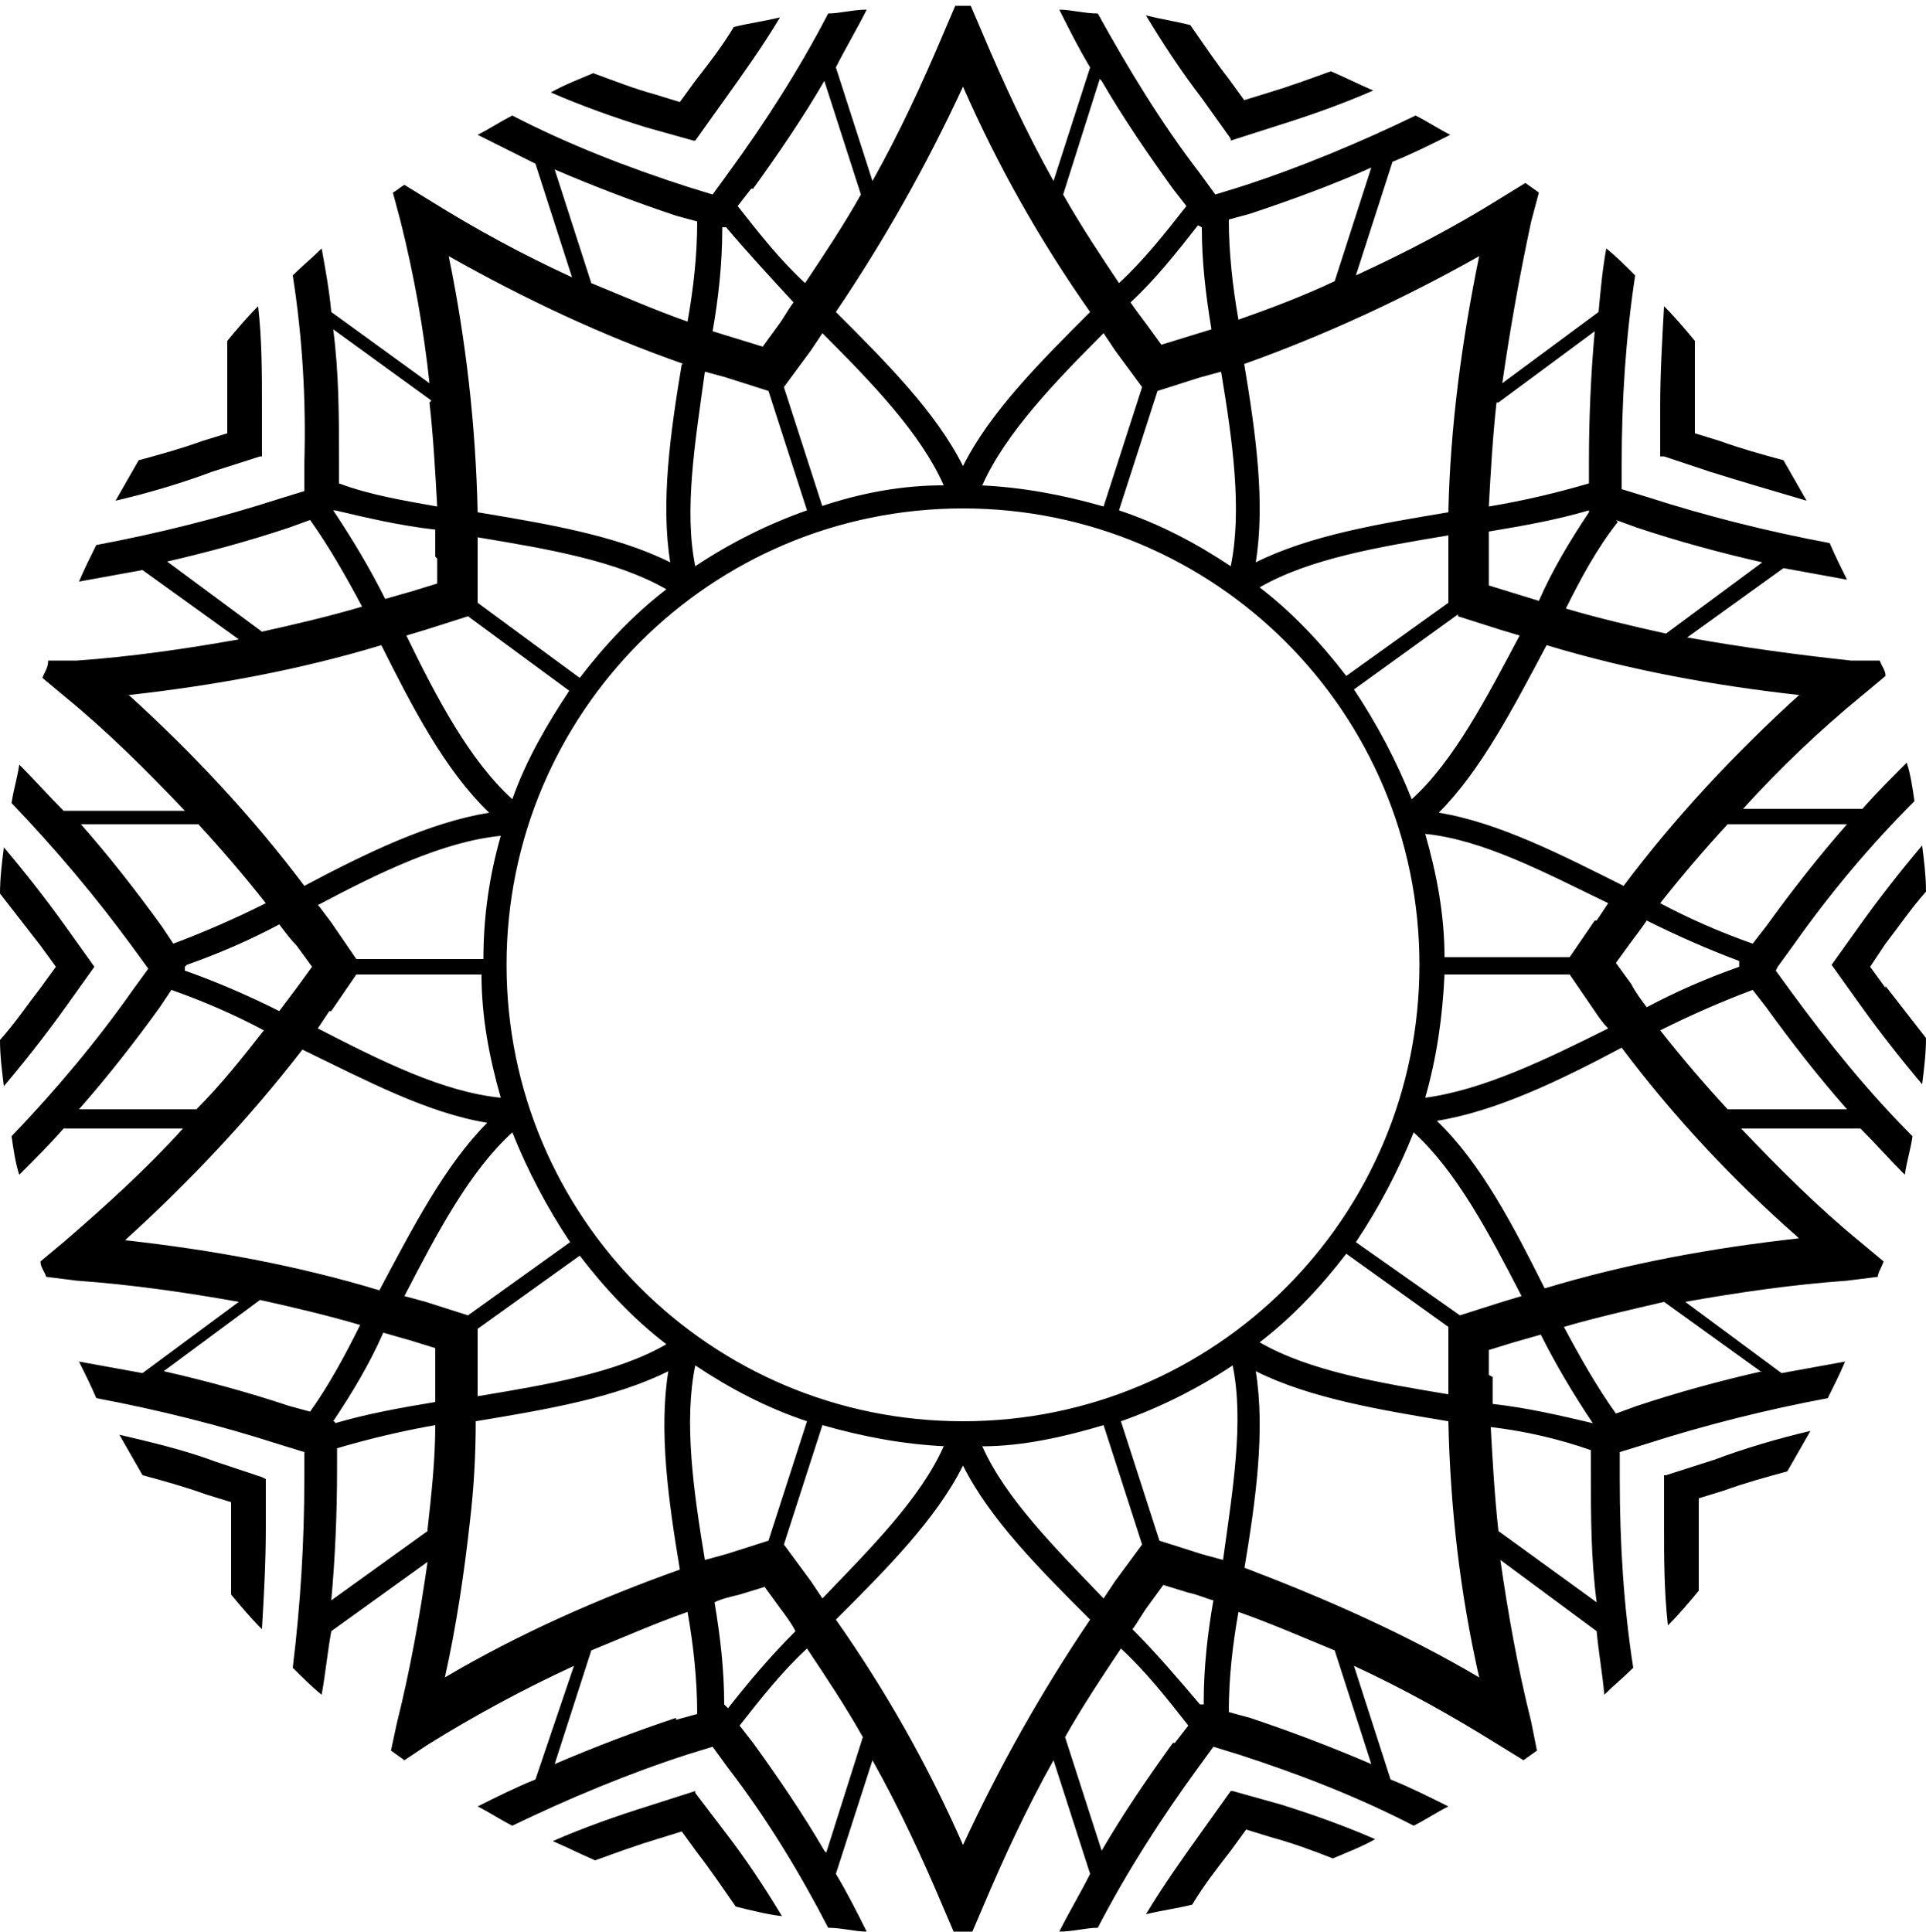 <?xml version="1.0" encoding="UTF-8"?>
<svg xmlns="http://www.w3.org/2000/svg" version="1.1" viewBox="0 0 100 100.3">
  <!-- Generator: Adobe Illustrator 28.7.1, SVG Export Plug-In . SVG Version: 1.2.0 Build 142)  -->
  <g>
    <g id="Layer_1">
      <path d="M4.9,50.2l-1.5-2.1c-1-1.4-2.1-2.8-3.2-4.1-.1.8-.2,1.6-.2,2.4.7.9,1.4,1.8,2.1,2.7l.8,1.1-.8,1.1c-.7.9-1.3,1.8-2.1,2.7,0,.8.1,1.6.2,2.4,1.1-1.3,2.2-2.7,3.2-4.1l1.5-2.1Z"/>
      <path d="M13.6,76.7l-2.4-.8c-1.6-.6-3.3-1-5-1.4.4.7.8,1.4,1.2,2.1,1.1.3,2.2.6,3.3,1l1.3.4v1.4c0,1.1,0,2.2,0,3.4.5.6,1,1.2,1.6,1.8.1-1.7.2-3.5.2-5.2v-2.6Z"/>
      <path d="M36.1,93l-2.5.8c-1.6.5-3.3,1.1-4.9,1.8.7.3,1.5.7,2.2,1,1.1-.4,2.2-.8,3.2-1.1l1.3-.4.8,1.1c.7.9,1.3,1.8,2,2.8.8.2,1.6.4,2.4.5-.9-1.5-1.9-3-2.9-4.3l-1.6-2.1Z"/>
      <path d="M63.9,93l-1.5,2.1c-1,1.4-2,2.8-2.9,4.3.8-.2,1.6-.3,2.4-.5.6-1,1.3-1.9,2-2.8l.8-1.1,1.3.4c1.1.3,2.2.7,3.2,1.1.7-.3,1.5-.6,2.2-1-1.6-.7-3.3-1.3-4.9-1.8l-2.5-.7Z"/>
      <path d="M86.4,76.6v2.6c0,1.7,0,3.4.2,5.2.6-.6,1.1-1.2,1.6-1.8,0-1.1,0-2.3,0-3.4v-1.4l1.3-.4c1.1-.4,2.2-.7,3.3-1,.4-.7.8-1.4,1.2-2.1-1.7.4-3.4.9-5,1.5l-2.5.8Z"/>
      <path d="M92.3,50.2l.8-1.1c1.9-2.7,4-5.2,6.3-7.5-.1-.7-.2-1.4-.4-2-.8.8-1.6,1.6-2.3,2.4h-6.2c1.9-2.1,4-4.1,6.2-5.9l1.2-1c0-.3-.2-.5-.3-.8h-1.5c-2.8-.3-5.7-.7-8.5-1.2l5-3.6c1.1.2,2.2.4,3.3.6-.3-.6-.6-1.2-.9-1.9-3.2-.6-6.4-1.4-9.5-2.4l-1.3-.4v-1.3c0-3.3.2-6.5.7-9.8-.5-.5-1-1-1.5-1.4-.2,1.1-.3,2.2-.4,3.3l-5,3.7c.4-2.8.9-5.6,1.5-8.4l.4-1.5-.7-.5-1.3.8c-2.4,1.5-4.9,2.8-7.5,4l1.9-5.9c1-.4,2-.9,3-1.4-.6-.3-1.2-.7-1.8-1-2.9,1.4-6,2.7-9.1,3.7l-1.3.4-.8-1.1c-2-2.6-3.7-5.4-5.3-8.3-.7,0-1.4-.2-2-.2.5,1,1,2,1.6,3l-1.9,5.9c-1.4-2.5-2.6-5.1-3.7-7.7l-.6-1.4h-.8l-.6,1.4c-1.1,2.6-2.3,5.2-3.7,7.7l-1.9-5.9c.5-1,1.1-2,1.6-3-.7,0-1.4.2-2,.2-1.5,2.9-3.3,5.7-5.2,8.3l-.8,1.1-1.3-.4c-3.1-1-6.2-2.2-9.1-3.7-.6.3-1.2.7-1.8,1,1,.5,2,1,3,1.5l1.9,5.9c-2.6-1.2-5-2.5-7.4-4l-1.3-.8c-.2.1-.4.3-.6.4l.4,1.5c.7,2.8,1.2,5.6,1.5,8.4l-5.1-3.7c-.1-1.1-.3-2.2-.5-3.3-.5.5-1,.9-1.5,1.4.5,3.2.7,6.5.6,9.8v1.4l-1.3.4c-3.1,1-6.3,1.8-9.5,2.4-.3.6-.6,1.2-.9,1.9,1.1-.2,2.2-.4,3.3-.6l5,3.6c-2.8.5-5.6.9-8.4,1.1h-1.5c0,.4-.2.6-.3.9l1.2,1c2.2,1.8,4.2,3.8,6.2,5.9H3.3c-.8-.8-1.5-1.6-2.3-2.4-.1.7-.3,1.3-.4,2,2.3,2.4,4.4,4.9,6.3,7.5l.8,1.1-.8,1.1c-1.9,2.7-4,5.2-6.3,7.6.1.7.2,1.4.4,2,.8-.8,1.6-1.6,2.3-2.4h6.2c-1.9,2.1-4,4-6.2,5.9l-1.2,1c0,.3.2.5.3.8l1.6.2c2.8.2,5.6.6,8.4,1.1l-5,3.7c-1.1-.2-2.2-.4-3.3-.6.3.6.6,1.2.9,1.9,3.2.6,6.4,1.4,9.5,2.4l1.3.4v1.4c0,3.3-.2,6.5-.6,9.8.5.5,1,1,1.5,1.4.2-1.1.3-2.2.5-3.3l5-3.6c-.4,2.8-.9,5.6-1.6,8.4l-.3,1.4.7.5,1.2-.8c2.4-1.5,5-2.9,7.6-4.1l-2,5.9c-1,.4-2,.9-3,1.4.6.3,1.2.7,1.8,1,2.9-1.4,6-2.7,9.1-3.7l1.3-.4.8,1.1c2,2.6,3.7,5.4,5.2,8.3.7,0,1.4.2,2,.2-.5-1-1-2-1.6-3l1.9-5.9c1.4,2.5,2.6,5.1,3.7,7.7l.6,1.4h.8l.6-1.4c1.1-2.6,2.3-5.2,3.7-7.7l1.9,5.9c-.5,1-1.1,2-1.6,3,.7,0,1.4-.2,2-.2,1.5-2.9,3.3-5.7,5.2-8.3l.8-1.1,1.3.4c3.1,1,6.2,2.2,9.1,3.7.6-.3,1.2-.7,1.8-1-1-.5-2-1-3-1.4l-1.9-5.9c2.6,1.2,5.1,2.6,7.5,4.1l1.3.8.7-.5-.3-1.5c-.7-2.8-1.2-5.6-1.6-8.4l5,3.7c.1,1.1.3,2.2.4,3.3.5-.5,1-.9,1.5-1.4-.5-3.2-.7-6.5-.7-9.8v-1.4l1.3-.4c3.1-1,6.3-1.8,9.5-2.4.3-.6.6-1.2.9-1.9-1.1.2-2.2.4-3.3.6l-5-3.7c2.8-.5,5.6-.9,8.4-1.1l1.6-.2c0-.2.2-.5.3-.8l-1.2-1c-2.2-1.8-4.2-3.8-6.2-5.9h6.2c.8.8,1.5,1.6,2.3,2.4.1-.7.3-1.3.4-2-2.3-2.3-4.4-4.9-6.3-7.5l-.8-1.1ZM95.9,42.8c-1.5,1.7-2.9,3.5-4.2,5.3l-.7.9c-1.7-.6-3.3-1.3-4.8-2.1,1.1-1.4,2.3-2.8,3.5-4.1h6.2ZM90.3,50.2c-1.7.6-3.3,1.3-4.8,2.1-.3-.4-.6-.8-.8-1.2l-.8-1.1.8-1.1c.3-.4.6-.8.8-1.1,1.6.8,3.2,1.5,4.8,2.1h0c0,0,0,.2,0,.2ZM93.4,36.1c-3.3,3-6.4,6.3-9.1,9.9-3.2-1.6-6.5-3.3-9.6-3.8,2.2-2.2,3.9-5.5,5.6-8.7,4.3,1.3,8.7,2.1,13.2,2.6ZM75.2,72.4c-3.6-.6-7.2-1.2-9.8-2.7,1.7-1.3,3.2-2.9,4.5-4.6l5.3,3.8v2.3c0,.4,0,.8,0,1.1ZM50,73.8c-13.1,0-23.7-10.6-23.7-23.7s10.6-23.7,23.7-23.7,23.7,10.6,23.7,23.7h0c0,13.1-10.6,23.7-23.7,23.7ZM57.3,74l2,6.2-1.4,1.9c-.2.3-.4.6-.6.9-2.5-2.6-5.1-5.2-6.3-7.9,2.1,0,4.3-.5,6.3-1.1h0ZM49,75.1c-1.2,2.7-3.8,5.3-6.3,7.9-.2-.3-.4-.6-.6-.9l-1.4-1.9,2-6.2c2.1.6,4.2,1,6.4,1.1ZM24.8,69l5.3-3.8c1.3,1.7,2.8,3.3,4.5,4.6-2.6,1.5-6.2,2.1-9.8,2.7v-3.4ZM29.6,35.8c-1.2,1.8-2.3,3.7-3,5.7-2.2-2-3.9-5.2-5.5-8.5l1-.3,2.2-.7,5.3,3.9ZM24.8,31.3v-3.4c3.6.6,7.2,1.2,9.8,2.7-1.7,1.3-3.2,2.9-4.5,4.6l-5.3-3.9ZM17.2,52.5l1.3-1.9h6.5c0,2.2.4,4.3,1,6.4-3-.3-6.2-1.9-9.5-3.6.2-.3.4-.6.6-.9ZM16.5,47c3.2-1.7,6.5-3.3,9.5-3.6-.6,2.1-.9,4.2-.9,6.4h-6.6l-1.3-1.9-.6-.8ZM26.6,58.8c.8,2,1.8,3.9,3,5.7l-5.3,3.8-2.2-.7-1.1-.3c1.7-3.3,3.4-6.5,5.6-8.5ZM42.7,26.3l-2-6.2,1.4-1.9c.2-.3.4-.6.6-.9,2.6,2.6,5.1,5.2,6.3,7.9-2.2,0-4.3.4-6.4,1.1ZM51,25.2c1.2-2.7,3.8-5.4,6.3-7.9.2.3.4.6.6.9l1.4,1.9-2,6.2c-2.1-.6-4.2-1-6.4-1.1ZM75.2,31.3l-5.3,3.8c-1.3-1.7-2.8-3.3-4.5-4.6,2.6-1.5,6.2-2.1,9.8-2.7v3.4ZM75.7,32l2.2.7,1,.3c-1.7,3.2-3.4,6.5-5.6,8.5-.8-2-1.8-3.9-3-5.7l5.4-3.9ZM70.4,64.5c1.2-1.8,2.2-3.7,3-5.7,2.2,2,3.9,5.2,5.6,8.5l-1,.3-2.2.7-5.4-3.8ZM82.8,47.8l-1.3,1.9h-6.5c0-2.2-.4-4.3-1-6.4,3,.3,6.2,2,9.5,3.6l-.6.9ZM83.5,53.4c-3.2,1.6-6.5,3.2-9.5,3.6.6-2.1.9-4.2,1-6.4h6.5l1.3,1.9c.2.3.4.6.7.9ZM83.9,27l1.1.4c2.1.7,4.3,1.3,6.5,1.8l-5,3.7c-1.8-.4-3.5-.8-5.2-1.3.8-1.6,1.6-3.1,2.7-4.5ZM77.8,20.9l5-3.7c-.2,2.2-.3,4.5-.3,6.8v1.1c-1.7.5-3.4.9-5.2,1.2.1-1.8.2-3.6.4-5.4h0ZM77.3,27.6c1.8-.3,3.5-.6,5.2-1.1h0c0,.1,0,.1,0,.1-1,1.5-1.9,3-2.6,4.6l-1.3-.4-1.3-.4v-2c0-.3,0-.5,0-.7h0ZM76.8,13.3c-.9,4.4-1.5,8.8-1.6,13.3-3.6.6-7.2,1.2-10,2.6.5-3.1,0-6.7-.6-10.3,4.2-1.5,8.3-3.4,12.2-5.6ZM64.9,11.1c2.1-.7,4.3-1.5,6.3-2.4l-1.9,5.9c-1.7.8-3.3,1.4-5,2-.3-1.7-.5-3.5-.5-5.2l1.1-.3ZM63.4,19.3c.6,3.6,1.1,7.2.5,10.1-1.8-1.2-3.7-2.2-5.8-2.9l2-6.2,2.2-.7,1.1-.3ZM62.4,11.8h0c0,0,0,0,0,0,0,1.8.2,3.5.5,5.3l-1.3.4-1.3.4-.8-1.1c-.3-.4-.6-.8-.8-1.1,1.3-1.2,2.4-2.6,3.5-4h0ZM57.2,4.2c1.1,1.9,2.4,3.8,3.7,5.6l.7.9c-1.1,1.4-2.2,2.8-3.5,4-1-1.5-2-3-2.9-4.6l1.9-6ZM50,4.5c1.8,4.1,4,8,6.6,11.7-2.6,2.6-5.2,5.2-6.6,8-1.4-2.8-4-5.4-6.6-8,2.5-3.7,4.7-7.6,6.6-11.7ZM39.1,9.8c1.3-1.8,2.6-3.7,3.7-5.6l1.9,5.9c-.9,1.6-1.9,3.1-2.9,4.6-1.3-1.2-2.4-2.6-3.5-4l.7-.9ZM37.5,11.8h.2c1.1,1.3,2.3,2.6,3.5,3.9-.3.4-.5.8-.8,1.2l-.8,1.1-1.3-.4-1.3-.4c.3-1.7.5-3.5.5-5.3h0ZM37.7,19.6l2.2.7,2,6.2c-2,.7-4,1.7-5.8,2.9-.6-2.9,0-6.5.5-10.1l1.1.3ZM28.8,8.8c2.1.9,4.2,1.7,6.3,2.4l1.1.3c0,1.8-.2,3.5-.5,5.2-1.7-.6-3.3-1.3-5-2l-1.9-5.9ZM35.4,18.9c-.6,3.6-1.1,7.2-.6,10.3-2.8-1.4-6.4-2-10-2.6-.1-4.5-.6-8.9-1.5-13.3,3.9,2.2,7.9,4.1,12.2,5.6ZM22.7,29v1.3l-1.3.4-1.4.4c-.8-1.6-1.7-3.1-2.7-4.6h.1c1.7.4,3.4.8,5.2,1,0,.4,0,.9,0,1.4ZM22.3,20.9c.2,1.8.3,3.6.4,5.4-1.7-.3-3.5-.6-5.1-1.2v-1.2c0-2.3,0-4.5-.3-6.8l5.1,3.7ZM8.5,29.2c2.2-.5,4.4-1.1,6.5-1.8l1.1-.4c1,1.4,1.9,3,2.7,4.5-1.7.5-3.4.9-5.2,1.3l-5-3.7ZM6.6,36.1c4.5-.5,8.9-1.3,13.2-2.6,1.6,3.2,3.3,6.5,5.6,8.7-3.1.5-6.4,2.1-9.6,3.8-2.7-3.6-5.8-6.9-9.1-9.9ZM9.7,50.1c1.7-.6,3.3-1.3,4.8-2.1.3.4.6.8.9,1.1l.8,1.1-.8,1.1c-.3.4-.6.8-.9,1.2-1.6-.8-3.2-1.5-4.9-2.1h0c0,0,0-.2,0-.2ZM4.1,42.8h6.2c1.2,1.3,2.4,2.7,3.5,4.1-1.6.8-3.2,1.5-4.8,2.1l-.6-.9c-1.3-1.8-2.7-3.6-4.2-5.3ZM4.1,57.6c1.5-1.7,2.9-3.5,4.2-5.3l.6-.9c1.7.6,3.3,1.3,4.8,2.1-1.1,1.4-2.2,2.8-3.5,4.1h-6.2ZM6.6,64.3c3.3-3,6.4-6.3,9.1-9.8,3.3,1.6,6.5,3.3,9.6,3.8-2.2,2.2-3.9,5.5-5.6,8.7-4.3-1.3-8.7-2.1-13.2-2.6h0ZM16.1,73.3l-1.1-.3c-2.1-.7-4.3-1.3-6.5-1.8l5-3.7c1.8.4,3.5.8,5.2,1.3-.8,1.6-1.6,3.1-2.6,4.5h0ZM22.2,79.5l-5,3.6c.2-2.2.3-4.5.3-6.8v-1.1c1.7-.5,3.4-.9,5.1-1.2,0,1.8-.2,3.6-.4,5.4h0ZM22.6,72.8c-1.8.3-3.5.6-5.2,1.1h0c0-.1-.1-.1-.1-.1,1-1.5,1.9-3,2.6-4.6l1.4.4,1.3.4v1.3c0,.5,0,.9,0,1.4h0ZM23.1,87.1c.6-2.7,1-5.4,1.3-8.1h0c.2-1.7.3-3.4.3-5.2,3.6-.6,7.2-1.2,10-2.6-.5,3.1,0,6.7.6,10.3-4.2,1.5-8.3,3.3-12.2,5.6h0ZM35.1,89.2c-2.1.7-4.2,1.5-6.3,2.4l1.9-5.9c1.7-.7,3.3-1.4,5-2,.3,1.7.5,3.5.5,5.3l-1.1.3ZM36.6,81c-.6-3.6-1.1-7.2-.5-10.1,1.8,1.2,3.7,2.2,5.8,2.9l-2,6.2-2.2.7-1.1.3ZM37.6,88.5h0c0,0,0,0,0,0,0-1.8-.2-3.5-.5-5.3.4-.2.9-.3,1.3-.4l1.3-.4.8,1.1c.3.4.6.8.8,1.2-1.3,1.3-2.4,2.6-3.5,4h0ZM42.8,96.1c-1.1-1.9-2.4-3.8-3.7-5.6l-.7-.9c1.1-1.4,2.2-2.8,3.5-4,1,1.5,2,3,2.9,4.6l-1.9,6ZM50,95.8c-1.8-4.1-4-8-6.6-11.7,2.6-2.6,5.2-5.2,6.6-8,1.4,2.8,4,5.4,6.6,8-2.5,3.7-4.7,7.6-6.6,11.7ZM60.9,90.5c-1.3,1.8-2.6,3.7-3.7,5.6l-1.9-5.9c.9-1.6,1.9-3.1,2.9-4.6,1.3,1.2,2.4,2.6,3.5,4l-.7.9ZM62.5,88.5h-.2c-1.1-1.3-2.3-2.7-3.5-3.9.3-.4.5-.8.8-1.2l.8-1.1,1.3.4c.5.1.9.3,1.3.4-.3,1.7-.5,3.5-.5,5.2h0ZM62.4,80.7l-2.2-.7-2-6.2c2-.7,4-1.7,5.8-2.9.6,2.9,0,6.5-.5,10.1l-1.1-.3ZM71.2,91.6c-2.1-.9-4.2-1.7-6.3-2.4l-1.1-.3c0-1.8.2-3.5.5-5.2,1.7.6,3.3,1.3,5,2l1.9,5.9ZM64.6,81.5c.6-3.6,1.1-7.2.6-10.3,2.8,1.4,6.4,2,10,2.6.1,4.5.6,8.9,1.6,13.3-3.9-2.3-8-4.1-12.2-5.7h0ZM77.3,71.4v-1.3l1.3-.4,1.4-.4c.8,1.6,1.7,3.1,2.7,4.6h0c-1.7-.4-3.4-.8-5.2-1,0-.4,0-.9,0-1.4ZM77.8,79.5c-.2-1.8-.3-3.6-.4-5.4,1.7.2,3.5.6,5.2,1.2v1.1c0,2.3,0,4.5.3,6.8l-5.1-3.7ZM91.5,71.2c-2.2.5-4.4,1.1-6.5,1.8l-1.1.4c-1-1.4-1.9-3-2.7-4.5,1.7-.5,3.5-.9,5.2-1.3l5,3.6ZM93.4,64.3c-4.5.5-8.9,1.3-13.2,2.6-1.6-3.2-3.3-6.5-5.6-8.7,3.1-.5,6.4-2.1,9.6-3.8,2.7,3.6,5.8,6.9,9.1,9.8ZM89.7,57.6c-1.2-1.3-2.4-2.7-3.5-4.1,1.6-.8,3.2-1.5,4.8-2.1l.7.9c1.3,1.8,2.7,3.6,4.2,5.3h-6.2Z"/>
      <path d="M97.9,51.3l-.8-1.1.8-1.2c.7-.9,1.3-1.8,2.1-2.7,0-.8-.1-1.6-.2-2.4-1.1,1.3-2.2,2.7-3.2,4.1l-1.5,2.1,1.5,2.1c1,1.4,2.1,2.8,3.2,4.1.1-.8.2-1.6.2-2.4-.7-.9-1.4-1.8-2.1-2.7Z"/>
      <path d="M86.4,23.7l2.4.8c1.6.5,3.3,1,5,1.5-.4-.7-.8-1.4-1.2-2.1-1.1-.3-2.2-.6-3.3-1l-1.3-.4v-1.4c0-1.1,0-2.2,0-3.4-.5-.6-1-1.2-1.6-1.8-.1,1.8-.2,3.5-.2,5.2v2.6Z"/>
      <path d="M63.9,7.3l2.5-.8c1.6-.5,3.3-1.1,4.9-1.8-.7-.3-1.5-.7-2.2-1-1.1.4-2.2.8-3.2,1.1l-1.3.4-.8-1.1c-.7-.9-1.3-1.8-2-2.8-.8-.2-1.5-.3-2.3-.5.9,1.5,1.9,3,2.9,4.3l1.5,2.1Z"/>
      <path d="M36.1,7.3l1.5-2.1c1-1.4,2-2.8,2.9-4.3-.8.2-1.6.3-2.4.5-.6,1-1.3,1.9-2,2.8l-.8,1.1-1.3-.4c-1.1-.3-2.1-.7-3.2-1.1-.7.3-1.5.6-2.2,1,1.6.7,3.3,1.3,4.9,1.8l2.5.7Z"/>
      <path d="M13.6,23.7v-2.6c0-1.7,0-3.5-.2-5.2-.6.6-1.1,1.2-1.6,1.8,0,1.1,0,2.3,0,3.4v1.4l-1.3.4c-1.1.4-2.2.7-3.3,1-.4.7-.8,1.4-1.2,2.1,1.7-.4,3.4-.9,5-1.5l2.5-.8Z"/>
    </g>
  </g>
</svg>